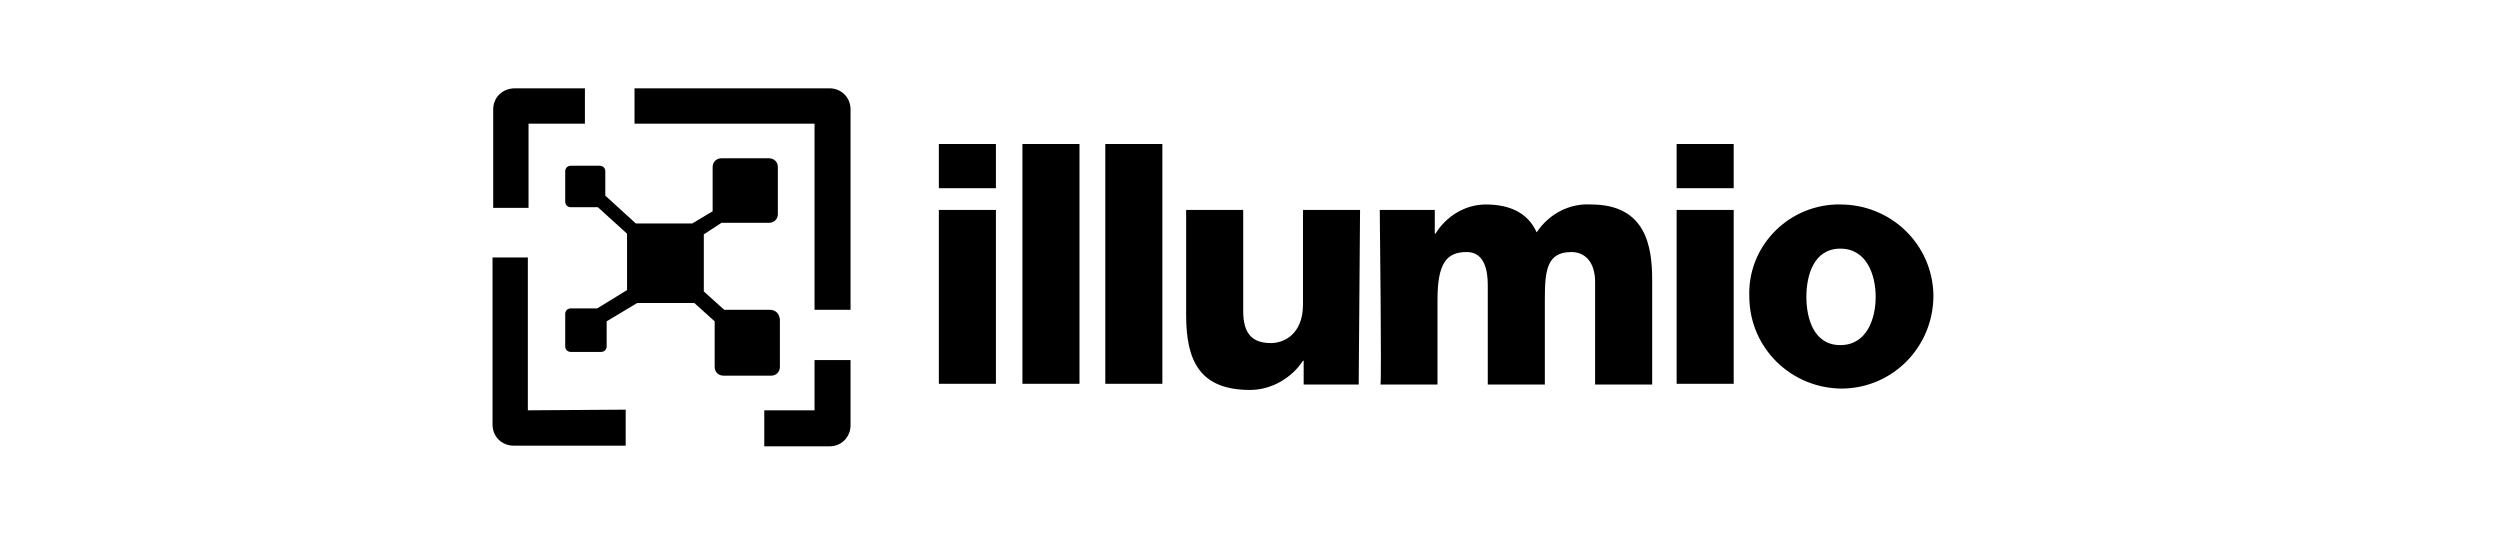 <?xml version="1.0" encoding="UTF-8"?> <!-- Generator: Adobe Illustrator 24.0.1, SVG Export Plug-In . SVG Version: 6.00 Build 0) --> <svg xmlns="http://www.w3.org/2000/svg" xmlns:xlink="http://www.w3.org/1999/xlink" version="1.0" id="Layer_1" x="0px" y="0px" viewBox="0 0 368 78.7" style="enable-background:new 0 0 368 78.7;" xml:space="preserve"> <g> <path d="M146.6,27.7h-8.4v-6.5h8.4V27.7z M138.2,30.9h8.4v25.6h-8.4V30.9z M150.5,21.2h8.4v35.3h-8.4V21.2z M162.7,21.2h8.4v35.3 h-8.4V21.2z M200,56.6h-8.1v-3.5h-0.1c-1.7,2.6-4.7,4.3-7.8,4.3c-7.4,0-9.4-4.3-9.4-11V30.9h8.4v14.9c0,3.4,1.4,4.7,4.1,4.7 c1.8,0,4.7-1.2,4.7-5.7V30.9h8.4C200.2,30.9,200,56.6,200,56.6z M203.1,30.9h8.1v3.5h0.1c1.6-2.6,4.4-4.3,7.4-4.3 c3.2,0,6.1,1,7.5,4.1c1.8-2.7,4.8-4.3,8-4.1c8.1,0,9,6.2,9,11.1v15.4h-8.4V41.5c0-2.7-1.3-4.4-3.5-4.4c-3.6,0-3.9,2.7-3.9,7v12.5 H219V42c0-3-0.9-4.9-3.1-4.9c-3,0-4.3,1.7-4.3,7v12.5h-8.4C203.4,56.6,203.1,30.9,203.1,30.9z M255.2,27.7h-8.4v-6.5h8.4V27.7z M246.8,30.9h8.4v25.6h-8.4V30.9z M270.9,30.1c7.5,0,13.6,5.9,13.7,13.4c0,7.5-5.9,13.6-13.4,13.7c-7.5,0-13.6-5.9-13.7-13.4v-0.1 c-0.3-7.2,5.4-13.3,12.7-13.6L270.9,30.1L270.9,30.1z M270.9,50.8c3.9,0,5.2-3.9,5.2-7.1s-1.3-7.1-5.2-7.1c-3.9,0-5,3.9-5,7.1 S267,50.8,270.9,50.8"></path> <path d="M125.2,16.1c0-1.8-1.4-3.1-3.1-3.1H93.4v5.2h26.5v27.4h5.3L125.2,16.1z M119.9,53v7.4h-7.4v5.3h9.6c1.8,0,3.1-1.4,3.1-3.1 V53H119.9z M77.7,18.2h8.4V13H75.8c-1.8,0-3.2,1.3-3.2,3.1v14.5h5.2V18.2H77.7z M77.7,60.4V37.9h-5.2v24.6c0,1.8,1.4,3.1,3.1,3.1 h16.5v-5.3L77.7,60.4z"></path> <path d="M113.3,45.6h-6.7l-3-2.7v-8.4l2.6-1.7h7c0.8,0,1.3-0.6,1.3-1.3v-6.9c0-0.8-0.6-1.3-1.3-1.3h-7c-0.8,0-1.3,0.6-1.3,1.3v6.5 l-3,1.8h-8.3l-4.5-4.1v-3.6c0-0.5-0.4-0.8-0.8-0.8H84c-0.5,0-0.8,0.4-0.8,0.8v4.5c0,0.5,0.4,0.8,0.8,0.8h4l4.3,3.9v8.3l-4.4,2.7H84 c-0.5,0-0.8,0.4-0.8,0.8V51c0,0.5,0.4,0.8,0.8,0.8h4.5c0.5,0,0.8-0.4,0.8-0.8v-3.7l4.5-2.7h8.4l3,2.7V54c0,0.8,0.6,1.3,1.3,1.3h7 c0.8,0,1.3-0.6,1.3-1.3v-7C114.7,46.1,114.1,45.6,113.3,45.6"></path> </g> </svg> 